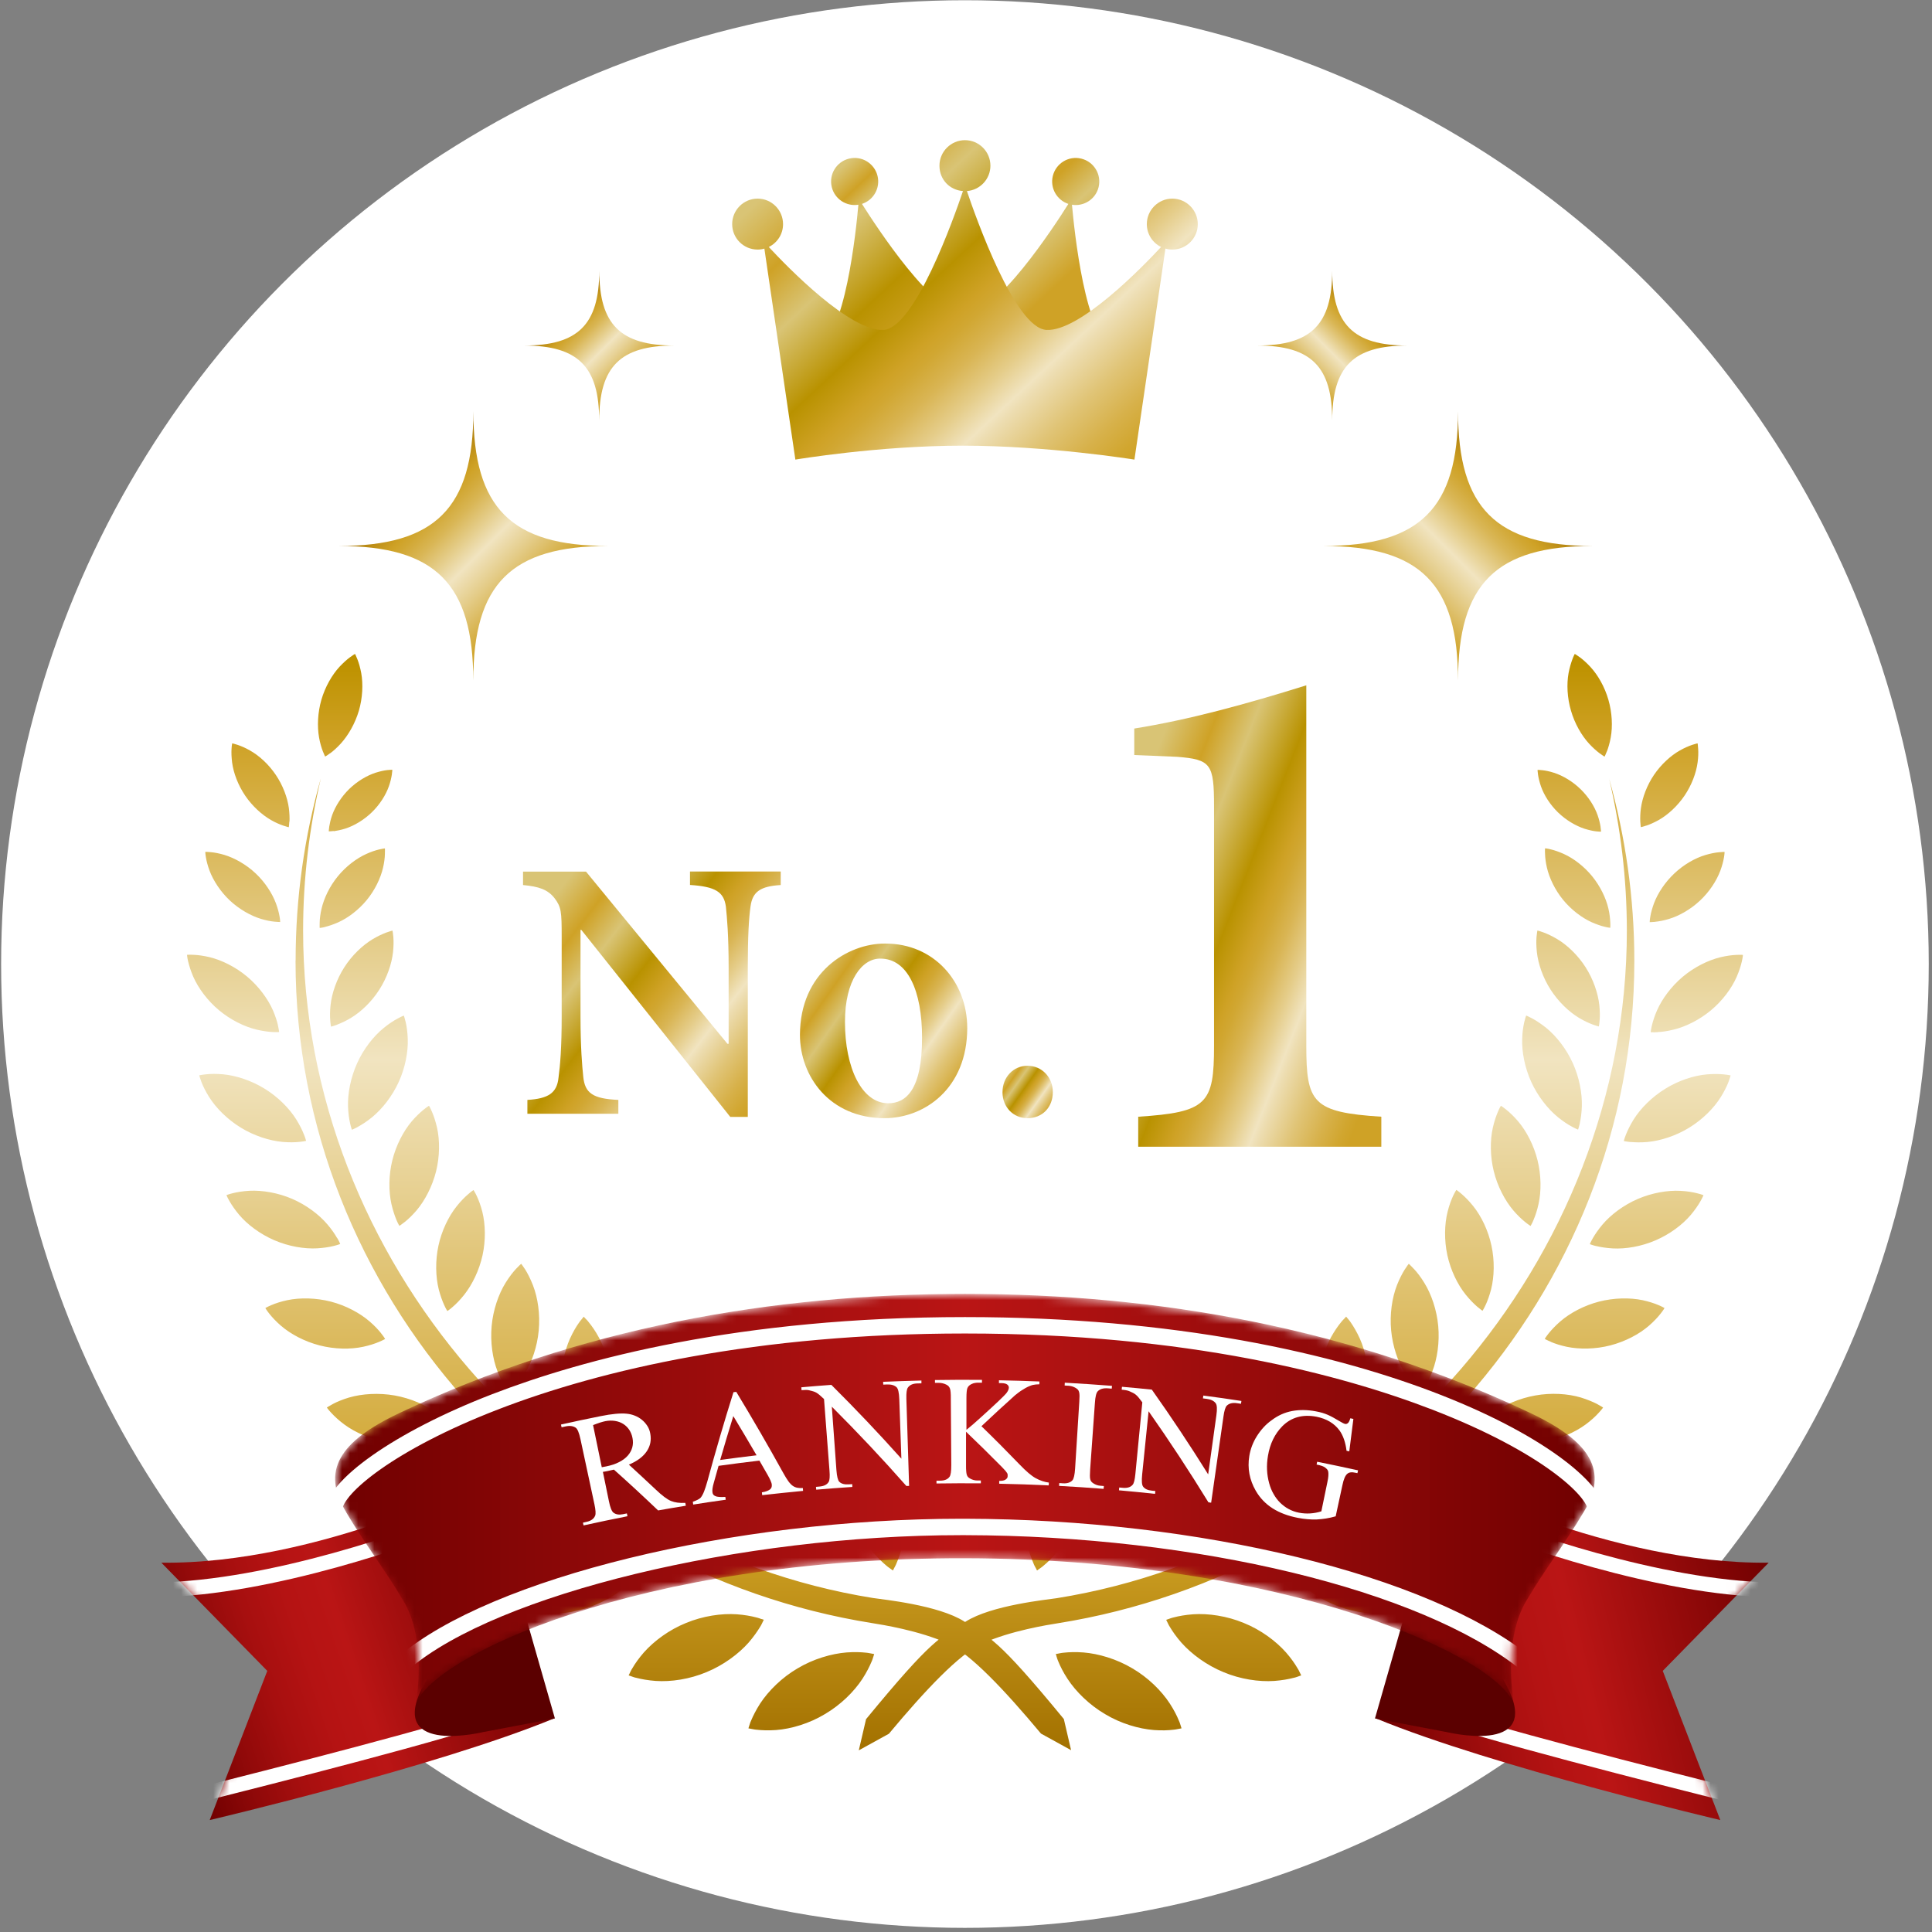 <svg width="240" height="240" viewBox="0 0 240 240" fill="none" xmlns="http://www.w3.org/2000/svg">
<rect x="0" y="0" width="240" height="240" fill="#808080" stroke="none"/>
<circle cx="119.868" cy="119.758" r="119.729" fill="white"/>
<path d="M144.863 201.222C144.863 201.222 144.953 201.192 145.123 201.132C145.283 201.082 145.543 200.972 145.833 200.912C146.433 200.752 147.263 200.602 148.213 200.532C150.103 200.402 152.423 200.742 154.513 201.612C156.623 202.462 158.493 203.852 159.753 205.272C160.383 205.992 160.863 206.682 161.173 207.222C161.343 207.472 161.443 207.732 161.523 207.882C161.603 208.042 161.643 208.122 161.643 208.122C161.643 208.122 161.553 208.152 161.393 208.212C161.233 208.262 160.973 208.382 160.673 208.432C160.073 208.592 159.243 208.742 158.293 208.812C156.403 208.942 154.083 208.602 151.993 207.722C149.893 206.862 148.013 205.472 146.753 204.052C146.123 203.332 145.643 202.642 145.333 202.112C145.163 201.862 145.063 201.602 144.983 201.452C144.903 201.292 144.863 201.212 144.863 201.212V201.222ZM141.793 191.752C141.933 191.652 142.183 191.522 142.413 191.332C142.913 190.962 143.543 190.402 144.183 189.702C145.453 188.302 146.633 186.272 147.253 184.092C147.893 181.922 147.973 179.582 147.633 177.712C147.463 176.782 147.213 175.972 146.993 175.392C146.903 175.102 146.753 174.862 146.693 174.702C146.613 174.542 146.573 174.452 146.573 174.452C146.573 174.452 146.493 174.502 146.343 174.602C146.203 174.702 145.953 174.832 145.723 175.022C145.223 175.392 144.583 175.952 143.943 176.652C142.663 178.052 141.493 180.082 140.883 182.262C140.253 184.442 140.173 186.782 140.513 188.642C140.683 189.572 140.923 190.382 141.153 190.962C141.243 191.242 141.383 191.492 141.453 191.642C141.533 191.802 141.573 191.882 141.573 191.882C141.573 191.882 141.653 191.832 141.803 191.732L141.793 191.752ZM131.233 205.732C131.293 205.892 131.353 206.162 131.483 206.432C131.713 207.002 132.093 207.762 132.613 208.552C133.653 210.142 135.313 211.782 137.273 212.932C139.213 214.102 141.453 214.762 143.353 214.912C144.303 214.982 145.143 214.952 145.763 214.872C146.063 214.852 146.333 214.772 146.503 214.752C146.683 214.712 146.773 214.702 146.773 214.702C146.773 214.702 146.743 214.612 146.693 214.442C146.633 214.282 146.573 214.002 146.443 213.742C146.213 213.162 145.833 212.412 145.313 211.612C144.273 210.022 142.613 208.382 140.653 207.242C138.703 206.082 136.463 205.422 134.573 205.272C133.623 205.202 132.783 205.232 132.163 205.302C131.863 205.322 131.593 205.392 131.423 205.422C131.243 205.452 131.153 205.472 131.153 205.472C131.153 205.472 131.183 205.562 131.243 205.732H131.233ZM129.043 194.932C129.183 194.832 129.423 194.682 129.643 194.482C130.123 194.092 130.733 193.502 131.343 192.772C132.553 191.312 133.643 189.242 134.163 187.032C134.713 184.832 134.683 182.492 134.263 180.642C134.053 179.722 133.773 178.922 133.513 178.352C133.413 178.072 133.253 177.832 133.183 177.682C133.103 177.522 133.053 177.442 133.053 177.442C133.053 177.442 132.973 177.492 132.833 177.602C132.693 177.702 132.453 177.852 132.233 178.052C131.753 178.442 131.143 179.032 130.533 179.762C129.323 181.222 128.233 183.292 127.723 185.502C127.183 187.702 127.213 190.042 127.633 191.892C127.853 192.822 128.123 193.612 128.373 194.182C128.473 194.462 128.623 194.702 128.703 194.852C128.783 195.012 128.823 195.092 128.823 195.092C128.823 195.092 128.903 195.042 129.043 194.932ZM160.043 194.932C160.143 195.062 160.283 195.312 160.493 195.532C160.883 196.012 161.463 196.622 162.193 197.232C163.653 198.442 165.723 199.532 167.933 200.052C170.133 200.602 172.473 200.582 174.323 200.162C175.253 199.952 176.043 199.672 176.613 199.422C176.893 199.312 177.133 199.162 177.283 199.092C177.443 199.012 177.523 198.962 177.523 198.962C177.523 198.962 177.473 198.882 177.363 198.742C177.263 198.602 177.113 198.362 176.913 198.142C176.523 197.662 175.933 197.052 175.213 196.432C173.753 195.222 171.683 194.132 169.473 193.612C167.273 193.072 164.933 193.092 163.083 193.512C162.153 193.722 161.363 194.002 160.793 194.252C160.513 194.352 160.273 194.502 160.123 194.582C159.963 194.662 159.883 194.702 159.883 194.702C159.883 194.702 159.933 194.782 160.043 194.922V194.932ZM153.763 187.442C153.903 187.342 154.143 187.202 154.373 187.002C154.863 186.612 155.473 186.042 156.093 185.322C157.323 183.882 158.443 181.822 158.993 179.622C159.573 177.432 159.573 175.092 159.183 173.232C158.983 172.302 158.713 171.502 158.473 170.932C158.373 170.652 158.223 170.412 158.153 170.252C158.073 170.092 158.033 170.012 158.033 170.012C158.033 170.012 157.953 170.062 157.813 170.162C157.673 170.262 157.423 170.402 157.203 170.602C156.713 170.992 156.093 171.562 155.473 172.282C154.243 173.722 153.123 175.782 152.583 177.982C152.013 180.182 152.013 182.522 152.393 184.372C152.593 185.302 152.863 186.102 153.103 186.672C153.203 186.952 153.353 187.192 153.423 187.352C153.503 187.512 153.543 187.592 153.543 187.592C153.543 187.592 153.623 187.542 153.763 187.442ZM173.593 186.352C173.703 186.472 173.853 186.692 174.053 186.872C174.453 187.292 175.043 187.812 175.763 188.322C177.213 189.342 179.223 190.182 181.313 190.512C183.403 190.842 185.573 190.662 187.263 190.132C188.113 189.862 188.823 189.542 189.343 189.262C189.593 189.142 189.803 188.982 189.943 188.902C190.083 188.812 190.153 188.772 190.153 188.772C190.153 188.772 190.093 188.702 189.993 188.572C189.893 188.452 189.733 188.242 189.533 188.052C189.133 187.632 188.543 187.112 187.823 186.592C186.373 185.562 184.363 184.732 182.273 184.412C180.183 184.092 178.013 184.272 176.323 184.812C175.483 185.082 174.763 185.402 174.253 185.672C174.003 185.792 173.793 185.952 173.653 186.032C173.513 186.122 173.443 186.162 173.443 186.162C173.443 186.162 173.503 186.232 173.603 186.352H173.593ZM166.773 180.292C166.873 180.172 167.073 180.002 167.233 179.772C167.603 179.322 168.053 178.682 168.473 177.902C169.323 176.342 169.913 174.252 169.993 172.132C170.073 170.012 169.643 167.882 168.913 166.262C168.543 165.452 168.143 164.782 167.813 164.302C167.663 164.062 167.483 163.872 167.383 163.752C167.283 163.622 167.223 163.552 167.223 163.552C167.223 163.552 167.163 163.612 167.053 163.742C166.953 163.862 166.753 164.032 166.583 164.262C166.213 164.712 165.763 165.352 165.333 166.132C164.483 167.692 163.893 169.782 163.823 171.902C163.753 174.022 164.183 176.152 164.913 177.762C165.283 178.572 165.673 179.242 166.013 179.722C166.163 179.952 166.343 180.142 166.443 180.272C166.543 180.402 166.603 180.462 166.603 180.462C166.603 180.462 166.663 180.402 166.773 180.282V180.292ZM183.493 177.762C183.623 177.832 183.823 177.982 184.073 178.092C184.563 178.342 185.253 178.632 186.063 178.872C187.683 179.352 189.743 179.482 191.723 179.132C193.703 178.782 195.603 177.962 196.963 176.962C197.643 176.462 198.193 175.952 198.563 175.542C198.943 175.142 199.143 174.852 199.143 174.852C199.143 174.852 198.853 174.652 198.363 174.392C197.873 174.142 197.183 173.852 196.373 173.602C194.753 173.122 192.693 172.992 190.713 173.352C188.733 173.702 186.833 174.532 185.483 175.532C184.803 176.032 184.253 176.542 183.883 176.942C183.693 177.122 183.553 177.332 183.453 177.452C183.353 177.572 183.303 177.642 183.303 177.642C183.303 177.642 183.373 177.682 183.503 177.762H183.493ZM176.623 172.822C176.703 172.692 176.873 172.502 176.993 172.272C177.283 171.802 177.633 171.142 177.933 170.352C178.543 168.782 178.843 166.732 178.663 164.732C178.483 162.732 177.813 160.772 176.923 159.342C176.483 158.622 176.023 158.032 175.643 157.632C175.263 157.222 175.003 156.992 175.003 156.992C175.003 156.992 174.783 157.262 174.483 157.732C174.193 158.202 173.843 158.862 173.533 159.652C172.923 161.222 172.623 163.272 172.813 165.272C173.003 167.272 173.673 169.232 174.553 170.662C174.993 171.382 175.453 171.962 175.823 172.372C175.983 172.572 176.183 172.732 176.293 172.842C176.403 172.952 176.463 173.002 176.463 173.002C176.463 173.002 176.513 172.932 176.603 172.812L176.623 172.822ZM192.673 166.702C193.163 166.912 193.833 167.132 194.623 167.302C196.203 167.632 198.173 167.612 200.033 167.132C201.893 166.652 203.643 165.732 204.853 164.672C205.463 164.142 205.943 163.622 206.273 163.202C206.603 162.792 206.773 162.492 206.773 162.492C206.773 162.492 206.483 162.312 205.993 162.112C205.503 161.902 204.823 161.682 204.043 161.512C202.473 161.182 200.493 161.212 198.633 161.692C196.773 162.172 195.033 163.102 193.813 164.162C193.203 164.692 192.723 165.212 192.393 165.622C192.063 166.032 191.893 166.322 191.893 166.322C191.893 166.322 192.183 166.492 192.673 166.692V166.702ZM184.563 162.082C184.783 161.602 185.033 160.932 185.233 160.152C185.623 158.592 185.683 156.612 185.273 154.732C184.873 152.852 184.013 151.072 183.003 149.822C182.503 149.192 181.993 148.692 181.593 148.342C181.193 147.992 180.913 147.812 180.913 147.812C180.913 147.812 180.723 148.102 180.503 148.572C180.283 149.052 180.023 149.722 179.833 150.502C179.433 152.062 179.393 154.042 179.793 155.912C180.203 157.792 181.063 159.572 182.073 160.822C182.573 161.442 183.083 161.952 183.483 162.302C183.883 162.642 184.163 162.832 184.163 162.832C184.163 162.832 184.353 162.542 184.563 162.072V162.082ZM198.313 154.792C198.823 154.922 199.533 155.032 200.333 155.082C201.943 155.172 203.893 154.842 205.653 154.082C207.423 153.322 209.003 152.142 210.043 150.912C210.563 150.292 210.963 149.702 211.223 149.242C211.483 148.792 211.613 148.472 211.613 148.472C211.613 148.472 211.293 148.342 210.783 148.222C210.273 148.092 209.563 147.972 208.763 147.932C207.153 147.842 205.203 148.182 203.443 148.942C201.683 149.702 200.103 150.892 199.063 152.122C198.543 152.742 198.143 153.332 197.883 153.782C197.623 154.232 197.493 154.552 197.493 154.552C197.493 154.552 197.813 154.682 198.313 154.802V154.792ZM190.513 151.512C190.723 151.022 190.953 150.352 191.123 149.562C191.473 147.992 191.463 146.012 191.003 144.152C190.543 142.282 189.633 140.532 188.593 139.302C188.073 138.692 187.553 138.202 187.143 137.872C186.743 137.542 186.443 137.362 186.443 137.362C186.443 137.362 186.263 137.652 186.063 138.142C185.853 138.632 185.623 139.302 185.443 140.092C185.093 141.662 185.103 143.642 185.563 145.502C186.023 147.372 186.943 149.122 187.983 150.352C188.503 150.962 189.023 151.452 189.433 151.782C189.833 152.112 190.133 152.292 190.133 152.292C190.133 152.292 190.313 152.002 190.513 151.522V151.512ZM202.583 141.862C203.113 141.912 203.833 141.932 204.653 141.862C206.273 141.712 208.183 141.102 209.843 140.082C211.503 139.062 212.913 137.652 213.773 136.262C214.203 135.572 214.523 134.912 214.713 134.422C214.903 133.922 214.983 133.592 214.983 133.592C214.983 133.592 214.653 133.512 214.113 133.462C213.583 133.412 212.853 133.392 212.043 133.462C210.423 133.602 208.513 134.222 206.863 135.252C205.203 136.272 203.793 137.692 202.933 139.072C202.503 139.762 202.193 140.412 201.993 140.912C201.793 141.402 201.713 141.742 201.713 141.742C201.713 141.742 202.053 141.822 202.583 141.872V141.862ZM196.253 139.492C196.373 138.972 196.473 138.252 196.503 137.442C196.553 135.812 196.183 133.842 195.383 132.072C194.583 130.302 193.343 128.722 192.083 127.692C191.443 127.182 190.843 126.792 190.373 126.532C189.903 126.282 189.583 126.152 189.583 126.152C189.583 126.152 189.463 126.472 189.343 126.992C189.223 127.522 189.113 128.232 189.093 129.042C189.033 130.672 189.413 132.632 190.223 134.412C191.033 136.182 192.273 137.752 193.533 138.782C194.163 139.292 194.773 139.692 195.243 139.942C195.703 140.202 196.033 140.322 196.033 140.322C196.033 140.322 196.153 139.992 196.263 139.482L196.253 139.492ZM205.903 128.212C206.413 128.192 207.103 128.102 207.863 127.912C209.383 127.552 211.103 126.702 212.543 125.502C213.973 124.312 215.123 122.762 215.743 121.332C216.053 120.612 216.263 119.952 216.373 119.452C216.493 118.952 216.513 118.622 216.513 118.622C216.513 118.622 216.183 118.592 215.673 118.622C215.163 118.642 214.473 118.732 213.713 118.912C212.193 119.282 210.473 120.132 209.043 121.332C207.613 122.532 206.473 124.082 205.843 125.512C205.523 126.232 205.323 126.892 205.203 127.392C205.083 127.882 205.053 128.222 205.053 128.222C205.053 128.222 205.383 128.252 205.893 128.222L205.903 128.212ZM198.713 126.732C198.753 126.252 198.753 125.592 198.673 124.852C198.513 123.382 197.923 121.652 196.973 120.162C196.023 118.672 194.713 117.412 193.433 116.652C192.793 116.272 192.203 116.002 191.743 115.832C191.293 115.662 190.983 115.592 190.983 115.592C190.983 115.592 190.913 115.902 190.873 116.382C190.833 116.862 190.833 117.522 190.913 118.262C191.073 119.732 191.663 121.452 192.623 122.942C193.583 124.432 194.893 125.692 196.163 126.452C196.803 126.832 197.393 127.102 197.853 127.272C198.303 127.442 198.613 127.512 198.613 127.512C198.613 127.512 198.683 127.202 198.713 126.722V126.732ZM205.643 114.502C206.083 114.462 206.663 114.352 207.303 114.162C208.583 113.782 210.013 112.972 211.173 111.882C212.343 110.792 213.233 109.422 213.703 108.172C213.933 107.542 214.083 106.972 214.153 106.542C214.233 106.112 214.233 105.832 214.233 105.832C214.233 105.832 213.953 105.822 213.513 105.872C213.073 105.912 212.493 106.022 211.853 106.212C210.573 106.592 209.153 107.402 207.993 108.502C206.833 109.592 205.933 110.962 205.463 112.212C205.233 112.842 205.083 113.412 205.013 113.842C204.933 114.272 204.933 114.552 204.933 114.552C204.933 114.552 205.213 114.552 205.643 114.512V114.502ZM200.033 114.552C200.013 114.112 199.953 113.522 199.803 112.872C199.503 111.572 198.793 110.092 197.783 108.852C196.773 107.612 195.463 106.622 194.243 106.072C193.633 105.802 193.073 105.612 192.643 105.512C192.223 105.402 191.933 105.382 191.933 105.382C191.933 105.382 191.903 105.662 191.933 106.102C191.943 106.542 192.013 107.132 192.163 107.782C192.463 109.082 193.173 110.562 194.183 111.792C195.193 113.022 196.503 114.012 197.723 114.562C198.333 114.832 198.893 115.022 199.323 115.122C199.743 115.232 200.033 115.252 200.033 115.252C200.033 115.252 200.063 114.972 200.033 114.542V114.552ZM199.633 93.302C199.793 92.872 199.973 92.282 200.093 91.602C200.343 90.232 200.263 88.532 199.803 86.932C199.343 85.332 198.503 83.852 197.553 82.832C197.083 82.322 196.613 81.912 196.243 81.642C195.883 81.372 195.623 81.232 195.623 81.232C195.623 81.232 195.473 81.492 195.323 81.912C195.163 82.342 194.983 82.932 194.853 83.612C194.603 84.982 194.683 86.692 195.153 88.282C195.613 89.882 196.463 91.362 197.403 92.382C197.873 92.892 198.343 93.302 198.703 93.572C199.063 93.842 199.323 93.992 199.323 93.992C199.323 93.992 199.463 93.732 199.623 93.312L199.633 93.302ZM204.523 102.562C204.933 102.422 205.463 102.192 206.043 101.872C207.193 101.222 208.383 100.132 209.263 98.832C210.143 97.532 210.713 96.012 210.883 94.712C210.973 94.062 210.983 93.472 210.953 93.042C210.933 92.612 210.883 92.342 210.883 92.342C210.883 92.342 210.603 92.392 210.203 92.532C209.793 92.672 209.253 92.902 208.683 93.222C207.533 93.872 206.343 94.962 205.463 96.262C204.583 97.562 204.023 99.082 203.843 100.382C203.753 101.032 203.743 101.622 203.763 102.052C203.783 102.482 203.833 102.752 203.833 102.752C203.833 102.752 204.103 102.702 204.513 102.552L204.523 102.562ZM198.823 102.682C198.763 102.312 198.653 101.812 198.463 101.272C198.083 100.182 197.333 98.992 196.343 98.032C195.363 97.072 194.143 96.352 193.053 96.002C192.503 95.822 192.003 95.722 191.623 95.682C191.253 95.632 191.003 95.642 191.003 95.642C191.003 95.642 191.003 95.882 191.063 96.262C191.123 96.642 191.233 97.132 191.423 97.682C191.803 98.772 192.553 99.962 193.543 100.922C194.533 101.882 195.743 102.592 196.843 102.952C197.393 103.122 197.893 103.232 198.263 103.272C198.633 103.322 198.883 103.312 198.883 103.312C198.883 103.312 198.883 103.072 198.823 102.702V102.682ZM199.893 96.722C201.313 102.792 202.093 109.122 202.093 115.622C202.093 156.662 170.633 192.242 131.273 198.532C130.123 198.712 123.163 199.392 119.943 201.452C116.723 203.512 115.953 203.382 107.583 213.562L106.683 217.432L110.423 215.372C114.933 209.962 119.183 205.452 122.013 204.172C125.533 202.572 130.193 201.842 131.373 201.652C171.193 195.322 203.023 160.882 203.023 119.362C203.023 111.522 201.913 103.932 199.893 96.732V96.722ZM94.613 201.132C94.453 201.082 94.193 200.972 93.903 200.912C93.303 200.752 92.473 200.602 91.523 200.532C89.633 200.402 87.313 200.742 85.223 201.612C83.113 202.462 81.243 203.852 79.983 205.272C79.353 205.992 78.873 206.682 78.563 207.222C78.393 207.472 78.293 207.732 78.213 207.882C78.133 208.042 78.093 208.122 78.093 208.122C78.093 208.122 78.183 208.152 78.353 208.212C78.513 208.262 78.773 208.382 79.073 208.432C79.673 208.592 80.503 208.742 81.453 208.812C83.343 208.942 85.663 208.602 87.753 207.722C89.853 206.862 91.733 205.472 92.993 204.052C93.613 203.332 94.093 202.642 94.413 202.112C94.583 201.862 94.683 201.602 94.763 201.452C94.843 201.292 94.883 201.212 94.883 201.212C94.883 201.212 94.793 201.182 94.623 201.122L94.613 201.132ZM98.283 191.652C98.353 191.492 98.493 191.252 98.583 190.972C98.813 190.392 99.053 189.582 99.223 188.652C99.553 186.782 99.483 184.442 98.843 182.272C98.233 180.082 97.063 178.062 95.783 176.662C95.143 175.962 94.503 175.412 94.003 175.032C93.773 174.842 93.523 174.712 93.383 174.612C93.233 174.522 93.153 174.462 93.153 174.462C93.153 174.462 93.113 174.542 93.033 174.712C92.963 174.872 92.823 175.112 92.733 175.402C92.503 175.982 92.263 176.792 92.093 177.722C91.753 179.592 91.833 181.932 92.473 184.102C93.093 186.292 94.263 188.312 95.533 189.712C96.173 190.412 96.803 190.972 97.303 191.342C97.533 191.532 97.783 191.662 97.923 191.762C98.073 191.862 98.153 191.912 98.153 191.912C98.153 191.912 98.193 191.832 98.273 191.672L98.283 191.652ZM108.323 205.422C108.153 205.402 107.883 205.322 107.583 205.302C106.963 205.232 106.123 205.202 105.173 205.272C103.283 205.422 101.033 206.082 99.093 207.242C97.133 208.382 95.473 210.032 94.433 211.612C93.923 212.412 93.543 213.162 93.303 213.742C93.173 214.012 93.113 214.282 93.053 214.442C93.003 214.612 92.973 214.702 92.973 214.702C92.973 214.702 93.063 214.722 93.243 214.752C93.413 214.772 93.683 214.852 93.983 214.872C94.603 214.942 95.443 214.982 96.393 214.912C98.283 214.772 100.533 214.102 102.473 212.932C104.433 211.782 106.093 210.142 107.133 208.552C107.653 207.752 108.023 207.002 108.263 206.432C108.393 206.162 108.453 205.892 108.513 205.732C108.563 205.562 108.593 205.472 108.593 205.472C108.593 205.472 108.503 205.452 108.323 205.422ZM111.043 194.852C111.113 194.702 111.273 194.462 111.373 194.182C111.623 193.612 111.903 192.812 112.113 191.892C112.533 190.042 112.563 187.702 112.023 185.502C111.513 183.292 110.433 181.222 109.213 179.762C108.603 179.032 107.993 178.452 107.513 178.052C107.293 177.852 107.053 177.712 106.913 177.602C106.763 177.502 106.693 177.442 106.693 177.442C106.693 177.442 106.653 177.522 106.563 177.682C106.493 177.832 106.333 178.072 106.233 178.352C105.983 178.922 105.703 179.722 105.493 180.642C105.073 182.492 105.043 184.832 105.593 187.032C106.113 189.242 107.203 191.312 108.403 192.772C109.013 193.502 109.623 194.082 110.103 194.482C110.323 194.682 110.563 194.822 110.703 194.932C110.843 195.042 110.923 195.092 110.923 195.092C110.923 195.092 110.963 195.012 111.043 194.852ZM79.613 194.582C79.463 194.512 79.223 194.352 78.943 194.252C78.373 194.002 77.583 193.732 76.653 193.512C74.803 193.102 72.463 193.072 70.263 193.612C68.053 194.132 65.983 195.212 64.523 196.432C63.793 197.042 63.213 197.652 62.823 198.142C62.623 198.362 62.483 198.602 62.373 198.742C62.273 198.882 62.213 198.962 62.213 198.962C62.213 198.962 62.293 199.012 62.453 199.092C62.603 199.162 62.843 199.312 63.123 199.422C63.693 199.672 64.493 199.952 65.423 200.162C67.273 200.582 69.613 200.602 71.813 200.052C74.023 199.532 76.093 198.442 77.543 197.232C78.273 196.622 78.853 196.012 79.243 195.532C79.443 195.312 79.593 195.072 79.693 194.932C79.793 194.792 79.853 194.712 79.853 194.712C79.853 194.712 79.773 194.672 79.613 194.592V194.582ZM86.323 187.362C86.393 187.202 86.543 186.972 86.643 186.682C86.883 186.112 87.153 185.302 87.353 184.382C87.743 182.522 87.743 180.182 87.173 177.992C86.633 175.792 85.513 173.732 84.283 172.292C83.663 171.572 83.043 171.002 82.553 170.612C82.333 170.412 82.083 170.272 81.943 170.172C81.793 170.072 81.723 170.022 81.723 170.022C81.723 170.022 81.683 170.102 81.603 170.262C81.533 170.422 81.383 170.662 81.283 170.942C81.043 171.522 80.773 172.312 80.573 173.242C80.183 175.102 80.183 177.442 80.763 179.632C81.313 181.832 82.433 183.892 83.663 185.332C84.283 186.052 84.903 186.622 85.383 187.012C85.603 187.212 85.853 187.352 85.983 187.452C86.133 187.552 86.203 187.602 86.203 187.602C86.203 187.602 86.243 187.522 86.323 187.362ZM66.093 186.022C65.953 185.942 65.743 185.782 65.493 185.662C64.983 185.392 64.263 185.072 63.413 184.802C61.723 184.262 59.553 184.082 57.463 184.402C55.373 184.722 53.353 185.552 51.913 186.582C51.193 187.092 50.603 187.622 50.193 188.042C49.993 188.232 49.843 188.452 49.733 188.562C49.623 188.692 49.573 188.762 49.573 188.762C49.573 188.762 49.643 188.812 49.783 188.892C49.923 188.972 50.133 189.132 50.383 189.252C50.893 189.532 51.613 189.852 52.463 190.122C54.153 190.662 56.323 190.832 58.413 190.502C60.503 190.172 62.513 189.342 63.963 188.312C64.683 187.802 65.273 187.282 65.673 186.862C65.883 186.672 66.033 186.462 66.133 186.342C66.243 186.222 66.293 186.152 66.293 186.152C66.293 186.152 66.223 186.102 66.083 186.022H66.093ZM73.293 180.282C73.383 180.152 73.573 179.962 73.713 179.732C74.043 179.252 74.443 178.582 74.813 177.772C75.543 176.152 75.983 174.022 75.903 171.912C75.833 169.802 75.243 167.702 74.393 166.142C73.973 165.362 73.523 164.722 73.153 164.272C72.993 164.042 72.793 163.872 72.683 163.752C72.573 163.632 72.513 163.562 72.513 163.562C72.513 163.562 72.453 163.632 72.353 163.762C72.263 163.892 72.073 164.082 71.923 164.312C71.583 164.782 71.183 165.462 70.813 166.272C70.083 167.892 69.653 170.022 69.733 172.142C69.813 174.252 70.403 176.352 71.253 177.912C71.673 178.692 72.123 179.332 72.493 179.782C72.653 180.012 72.853 180.182 72.953 180.302C73.063 180.422 73.123 180.482 73.123 180.482C73.123 180.482 73.183 180.412 73.283 180.292L73.293 180.282ZM56.293 177.452C56.193 177.332 56.053 177.132 55.863 176.942C55.493 176.542 54.943 176.032 54.263 175.532C52.903 174.532 51.013 173.702 49.033 173.352C47.053 173.002 44.993 173.132 43.373 173.602C42.563 173.842 41.873 174.132 41.383 174.392C40.893 174.652 40.603 174.852 40.603 174.852C40.603 174.852 40.803 175.142 41.183 175.542C41.563 175.952 42.103 176.462 42.783 176.962C44.143 177.962 46.033 178.792 48.023 179.132C50.003 179.482 52.073 179.342 53.683 178.872C54.493 178.632 55.183 178.342 55.673 178.092C55.913 177.982 56.113 177.832 56.243 177.762C56.383 177.682 56.453 177.642 56.453 177.642C56.453 177.642 56.403 177.582 56.303 177.452H56.293ZM63.433 172.842C63.533 172.732 63.733 172.582 63.903 172.372C64.273 171.962 64.733 171.372 65.183 170.662C66.063 169.232 66.743 167.272 66.923 165.272C67.113 163.272 66.813 161.222 66.203 159.652C65.893 158.862 65.553 158.202 65.263 157.732C64.963 157.262 64.743 156.992 64.743 156.992C64.743 156.992 64.473 157.222 64.093 157.632C63.713 158.042 63.253 158.632 62.813 159.342C61.923 160.772 61.253 162.732 61.073 164.732C60.893 166.732 61.193 168.782 61.803 170.352C62.113 171.132 62.453 171.802 62.743 172.272C62.873 172.502 63.033 172.692 63.113 172.822C63.203 172.952 63.253 173.012 63.253 173.012C63.253 173.012 63.313 172.952 63.423 172.852L63.433 172.842ZM47.343 165.622C47.013 165.212 46.533 164.682 45.923 164.162C44.713 163.112 42.963 162.172 41.103 161.692C39.243 161.212 37.273 161.182 35.693 161.512C34.903 161.682 34.233 161.902 33.743 162.112C33.253 162.312 32.963 162.492 32.963 162.492C32.963 162.492 33.133 162.792 33.463 163.202C33.793 163.622 34.273 164.142 34.883 164.672C36.103 165.732 37.843 166.652 39.703 167.132C41.563 167.612 43.543 167.642 45.113 167.302C45.903 167.132 46.573 166.912 47.063 166.702C47.553 166.502 47.843 166.332 47.843 166.332C47.843 166.332 47.673 166.032 47.343 165.632V165.622ZM56.263 162.322C56.663 161.982 57.163 161.472 57.663 160.842C58.663 159.582 59.533 157.802 59.943 155.932C60.353 154.052 60.303 152.082 59.913 150.522C59.713 149.742 59.463 149.072 59.233 148.592C59.013 148.112 58.823 147.832 58.823 147.832C58.823 147.832 58.533 148.012 58.143 148.362C57.743 148.702 57.233 149.212 56.733 149.842C55.723 151.102 54.863 152.882 54.463 154.752C54.063 156.632 54.113 158.602 54.503 160.172C54.703 160.952 54.953 161.622 55.173 162.102C55.383 162.582 55.573 162.862 55.573 162.862C55.573 162.862 55.863 162.682 56.253 162.332L56.263 162.322ZM41.863 153.772C41.603 153.312 41.203 152.722 40.683 152.112C39.643 150.882 38.063 149.692 36.303 148.932C34.543 148.172 32.593 147.842 30.983 147.922C30.173 147.972 29.473 148.082 28.963 148.212C28.453 148.332 28.133 148.462 28.133 148.462C28.133 148.462 28.253 148.782 28.523 149.232C28.783 149.692 29.183 150.282 29.703 150.902C30.743 152.132 32.323 153.312 34.093 154.072C35.853 154.832 37.803 155.162 39.413 155.072C40.213 155.022 40.923 154.912 41.433 154.782C41.943 154.662 42.263 154.532 42.263 154.532C42.263 154.532 42.143 154.212 41.873 153.762L41.863 153.772ZM50.303 151.782C50.713 151.452 51.233 150.962 51.753 150.352C52.793 149.122 53.703 147.372 54.173 145.502C54.633 143.642 54.643 141.662 54.293 140.092C54.113 139.302 53.883 138.632 53.673 138.142C53.473 137.662 53.293 137.362 53.293 137.362C53.293 137.362 53.003 137.532 52.593 137.872C52.183 138.202 51.663 138.692 51.143 139.302C50.103 140.532 49.193 142.282 48.733 144.152C48.273 146.012 48.273 147.992 48.623 149.562C48.803 150.352 49.033 151.022 49.233 151.512C49.433 151.992 49.613 152.282 49.613 152.282C49.613 152.282 49.903 152.102 50.313 151.772L50.303 151.782ZM37.743 140.902C37.553 140.402 37.233 139.752 36.803 139.062C35.943 137.682 34.533 136.262 32.873 135.242C31.223 134.222 29.313 133.602 27.693 133.452C26.883 133.382 26.153 133.392 25.623 133.452C25.093 133.502 24.753 133.582 24.753 133.582C24.753 133.582 24.833 133.912 25.023 134.412C25.213 134.912 25.533 135.562 25.963 136.252C26.823 137.632 28.243 139.052 29.903 140.072C31.563 141.092 33.463 141.702 35.093 141.852C35.903 141.922 36.623 141.912 37.163 141.852C37.693 141.802 38.023 141.722 38.023 141.722C38.023 141.722 37.943 141.382 37.743 140.892V140.902ZM44.503 139.952C44.973 139.702 45.583 139.302 46.213 138.792C47.473 137.762 48.713 136.192 49.523 134.422C50.333 132.652 50.713 130.682 50.653 129.052C50.623 128.232 50.523 127.522 50.403 127.002C50.283 126.482 50.163 126.162 50.163 126.162C50.163 126.162 49.843 126.282 49.373 126.542C48.903 126.792 48.293 127.182 47.663 127.702C46.393 128.732 45.163 130.302 44.363 132.082C43.563 133.852 43.183 135.822 43.233 137.452C43.263 138.262 43.363 138.982 43.483 139.502C43.593 140.022 43.713 140.342 43.713 140.342C43.713 140.342 44.033 140.222 44.503 139.962V139.952ZM34.533 127.382C34.423 126.882 34.213 126.222 33.903 125.502C33.273 124.072 32.133 122.522 30.703 121.322C29.273 120.122 27.553 119.272 26.033 118.902C25.273 118.722 24.583 118.632 24.073 118.612C23.563 118.582 23.233 118.612 23.233 118.612C23.233 118.612 23.253 118.942 23.373 119.442C23.493 119.942 23.693 120.602 24.003 121.322C24.633 122.752 25.773 124.302 27.203 125.492C28.633 126.692 30.363 127.542 31.873 127.902C32.633 128.082 33.323 128.172 33.833 128.202C34.343 128.232 34.673 128.202 34.673 128.202C34.673 128.202 34.643 127.872 34.523 127.372L34.533 127.382ZM41.883 127.282C42.343 127.112 42.933 126.842 43.573 126.462C44.843 125.702 46.163 124.442 47.113 122.952C48.073 121.462 48.663 119.742 48.823 118.272C48.903 117.532 48.903 116.882 48.863 116.392C48.823 115.912 48.753 115.602 48.753 115.602C48.753 115.602 48.443 115.672 47.993 115.842C47.533 116.012 46.943 116.282 46.303 116.662C45.033 117.422 43.713 118.682 42.763 120.172C41.813 121.662 41.223 123.382 41.063 124.862C40.983 125.602 40.983 126.252 41.023 126.742C41.053 127.222 41.123 127.532 41.123 127.532C41.123 127.532 41.433 127.462 41.883 127.292V127.282ZM34.723 113.832C34.653 113.402 34.503 112.822 34.273 112.202C33.803 110.952 32.913 109.582 31.753 108.492C30.593 107.402 29.163 106.592 27.883 106.202C27.243 106.012 26.653 105.902 26.223 105.862C25.793 105.812 25.503 105.822 25.503 105.822C25.503 105.822 25.503 106.102 25.583 106.532C25.653 106.962 25.803 107.542 26.033 108.162C26.503 109.412 27.403 110.782 28.563 111.872C29.733 112.962 31.153 113.762 32.433 114.152C33.073 114.342 33.653 114.452 34.093 114.492C34.523 114.542 34.803 114.532 34.803 114.532C34.803 114.532 34.803 114.252 34.723 113.822V113.832ZM40.423 115.132C40.843 115.032 41.413 114.842 42.023 114.572C43.243 114.022 44.553 113.032 45.563 111.802C46.573 110.572 47.283 109.092 47.583 107.792C47.733 107.142 47.803 106.552 47.813 106.112C47.833 105.682 47.813 105.392 47.813 105.392C47.813 105.392 47.523 105.422 47.103 105.522C46.673 105.622 46.113 105.802 45.503 106.082C44.283 106.632 42.973 107.622 41.963 108.862C40.953 110.092 40.243 111.582 39.943 112.882C39.793 113.532 39.723 114.122 39.713 114.562C39.693 115.002 39.713 115.272 39.713 115.272C39.713 115.272 39.993 115.252 40.423 115.142V115.132ZM41.023 93.572C41.393 93.302 41.853 92.892 42.323 92.382C43.263 91.352 44.113 89.872 44.583 88.282C45.043 86.692 45.123 84.982 44.873 83.612C44.743 82.922 44.573 82.332 44.403 81.912C44.243 81.492 44.103 81.232 44.103 81.232C44.103 81.232 43.843 81.372 43.483 81.642C43.113 81.912 42.653 82.322 42.173 82.832C41.233 83.852 40.383 85.342 39.923 86.932C39.463 88.532 39.393 90.232 39.633 91.602C39.753 92.292 39.933 92.882 40.093 93.302C40.253 93.722 40.393 93.982 40.393 93.982C40.393 93.982 40.653 93.842 41.013 93.562L41.023 93.572ZM35.963 102.052C35.983 101.622 35.963 101.042 35.883 100.382C35.703 99.072 35.143 97.562 34.263 96.262C33.383 94.952 32.193 93.862 31.043 93.222C30.473 92.892 29.933 92.672 29.523 92.532C29.123 92.392 28.843 92.342 28.843 92.342C28.843 92.342 28.783 92.612 28.763 93.042C28.733 93.472 28.753 94.052 28.833 94.712C29.003 96.022 29.573 97.532 30.453 98.832C31.333 100.132 32.533 101.222 33.673 101.872C34.243 102.202 34.783 102.422 35.193 102.562C35.603 102.702 35.873 102.762 35.873 102.762C35.873 102.762 35.923 102.492 35.943 102.062L35.963 102.052ZM41.473 103.252C41.843 103.202 42.343 103.102 42.893 102.932C43.993 102.582 45.203 101.862 46.193 100.902C47.183 99.942 47.933 98.752 48.313 97.662C48.503 97.122 48.613 96.622 48.673 96.242C48.733 95.872 48.733 95.622 48.733 95.622C48.733 95.622 48.483 95.622 48.113 95.662C47.733 95.702 47.233 95.812 46.683 95.982C45.583 96.332 44.373 97.052 43.383 98.012C42.403 98.972 41.653 100.162 41.263 101.252C41.073 101.792 40.963 102.292 40.903 102.662C40.843 103.032 40.843 103.272 40.843 103.272C40.843 103.272 41.083 103.272 41.453 103.232L41.473 103.252ZM36.713 119.342C36.713 160.862 68.543 195.292 108.363 201.632C109.543 201.822 114.203 202.552 117.723 204.152C120.553 205.442 124.803 209.952 129.313 215.352L133.053 217.412L132.153 213.542C123.783 203.362 123.013 203.502 119.793 201.432C116.573 199.372 109.613 198.692 108.463 198.512C69.113 192.222 37.653 156.642 37.653 115.602C37.653 109.092 38.433 102.772 39.853 96.702C37.823 103.902 36.723 111.482 36.723 119.332L36.713 119.342Z" fill="url(#paint0_linear_298_733)"/>
<path d="M107.073 25.333C108.513 24.863 109.373 23.363 109.013 21.863C108.633 20.293 107.053 19.323 105.483 19.703C103.913 20.083 102.943 21.663 103.323 23.233C103.683 24.733 105.143 25.673 106.633 25.433C106.343 28.683 104.963 42.043 101.513 43.083L119.693 38.683C116.143 39.333 108.813 28.083 107.073 25.323V25.333Z" fill="url(#paint1_linear_298_733)"/>
<path d="M132.724 25.333C131.284 24.863 130.424 23.363 130.784 21.863C131.164 20.293 132.744 19.323 134.314 19.703C135.884 20.083 136.854 21.663 136.474 23.233C136.114 24.733 134.654 25.673 133.164 25.433C133.454 28.683 134.834 42.043 138.284 43.083L120.104 38.683C123.654 39.333 130.984 28.083 132.724 25.323V25.333Z" fill="url(#paint2_linear_298_733)"/>
<path d="M144.783 30.883C145.053 30.963 145.333 31.003 145.633 31.003C147.383 31.003 148.793 29.583 148.793 27.843C148.793 26.103 147.373 24.673 145.633 24.673C143.893 24.673 142.463 26.093 142.463 27.843C142.463 29.093 143.183 30.163 144.233 30.683C141.873 33.223 134.103 41.213 129.983 40.983C126.093 40.773 121.243 27.083 120.113 23.733C121.743 23.613 123.033 22.243 123.033 20.583C123.033 18.833 121.613 17.413 119.873 17.413C118.133 17.413 116.703 18.833 116.703 20.583C116.703 22.333 117.993 23.613 119.623 23.733C118.493 27.083 113.643 40.763 109.753 40.983C105.633 41.213 97.863 33.223 95.503 30.683C96.553 30.163 97.273 29.093 97.273 27.843C97.273 26.093 95.853 24.673 94.113 24.673C92.373 24.673 90.953 26.093 90.953 27.843C90.953 29.593 92.373 31.003 94.113 31.003C94.403 31.003 94.693 30.963 94.953 30.883L98.803 57.093C98.803 57.093 109.033 55.363 119.613 55.363C130.193 55.363 140.923 57.093 140.923 57.093L144.773 30.883H144.783Z" fill="url(#paint3_linear_298_733)"/>
<path d="M58.793 84.543C58.793 72.532 54.073 67.823 42.073 67.823C54.083 67.823 58.803 63.102 58.803 51.102C58.803 63.112 63.523 67.823 75.523 67.823C63.513 67.823 58.793 72.543 58.793 84.543Z" fill="url(#paint4_linear_298_733)"/>
<path d="M74.433 52.243C74.433 45.553 71.803 42.933 65.123 42.923C71.813 42.923 74.443 40.293 74.443 33.613C74.443 40.303 77.073 42.923 83.753 42.923C77.063 42.923 74.433 45.553 74.433 52.243Z" fill="url(#paint5_linear_298_733)"/>
<path d="M181.123 84.543C181.123 72.532 185.843 67.823 197.843 67.823C185.833 67.823 181.123 63.102 181.123 51.102C181.123 63.112 176.403 67.823 164.403 67.823C176.413 67.823 181.123 72.543 181.123 84.543Z" fill="url(#paint6_linear_298_733)"/>
<path d="M165.494 52.243C165.494 45.553 168.124 42.933 174.814 42.923C168.124 42.923 165.494 40.293 165.494 33.613C165.494 40.303 162.864 42.923 156.184 42.923C162.874 42.923 165.494 45.553 165.494 52.243Z" fill="url(#paint7_linear_298_733)"/>
<path d="M96.984 109.943C94.484 110.093 93.484 110.753 93.234 112.593C93.034 114.013 92.894 116.173 92.894 120.243V138.743H90.714L72.214 115.513H72.114V126.243C72.114 130.163 72.314 132.373 72.454 133.743C72.654 135.803 73.654 136.493 76.814 136.633V138.353H65.514V136.633C68.084 136.483 69.194 135.803 69.384 133.843C69.584 132.373 69.774 130.163 69.774 126.243V116.363C69.774 113.253 69.724 112.683 68.894 111.583C68.034 110.483 66.934 110.133 64.974 109.943V108.273H72.794L90.364 129.663H90.514V120.233C90.514 116.163 90.314 114.013 90.174 112.633C89.924 110.793 88.874 110.133 85.714 109.933V108.263H96.984V109.933V109.943Z" fill="url(#paint8_linear_298_733)"/>
<path d="M109.983 117.212C116.033 117.212 120.153 121.962 120.153 127.702C120.153 135.222 114.833 138.902 109.883 138.902C103.043 138.902 99.373 133.682 99.373 128.562C99.373 120.822 105.253 117.212 109.933 117.212H109.983ZM109.323 119.082C107.113 119.082 104.963 121.732 104.963 126.952C104.963 132.682 107.073 137.052 110.333 137.052C112.543 137.052 114.543 135.382 114.543 128.912C114.543 123.032 112.733 119.082 109.373 119.082H109.323Z" fill="url(#paint9_linear_298_733)"/>
<path d="M127.623 138.903C125.883 138.903 124.533 137.533 124.533 135.673C124.533 133.813 125.883 132.393 127.643 132.393C129.403 132.393 130.783 133.793 130.783 135.673C130.783 137.553 129.483 138.903 127.643 138.903H127.623Z" fill="url(#paint10_linear_298_733)"/>
<path d="M141.393 142.453V138.723C149.993 138.173 150.813 137.083 150.813 129.903V100.153C150.813 94.893 150.433 94.343 146.213 94.013L140.903 93.793V90.503C147.753 89.403 154.713 87.493 162.273 85.133V129.903C162.273 136.973 163.043 138.173 171.593 138.723V142.453H141.403H141.393Z" fill="url(#paint11_linear_298_733)"/>
<path d="M60.483 183.683C60.483 183.683 39.643 194.353 20.043 194.123L33.203 207.563L26.053 226.093C26.053 226.093 54.263 219.473 68.793 213.483L60.493 183.683H60.483Z" fill="url(#paint12_linear_298_733)"/>
<mask id="mask0_298_733" style="mask-type:luminance" maskUnits="userSpaceOnUse" x="20" y="183" width="49" height="44">
<path d="M60.483 183.683C60.483 183.683 39.643 194.353 20.043 194.123L33.203 207.563L26.053 226.093C26.053 226.093 54.263 219.473 68.793 213.483L60.493 183.683H60.483Z" fill="white"/>
</mask>
<g mask="url(#mask0_298_733)">
<path d="M17.703 225.703L17.243 223.923C18.603 223.573 20.553 223.083 22.873 222.493C34.173 219.633 55.213 214.323 62.533 211.663L63.163 213.383C55.753 216.073 34.663 221.403 23.323 224.263C21.003 224.853 19.063 225.343 17.703 225.693V225.703Z" fill="white"/>
<path d="M19.623 198.413L19.593 196.573C33.473 196.363 51.253 190.063 56.923 187.653L57.643 189.343C51.873 191.793 33.793 198.193 19.623 198.413Z" fill="white"/>
</g>
<path d="M60.203 215.123C60.203 215.123 48.303 218.123 52.373 209.803C56.523 201.323 65.334 200.903 65.334 200.903L68.933 213.473L60.203 215.133V215.123Z" fill="#5B0000"/>
<path d="M179.263 183.683C179.263 183.683 200.103 194.353 219.713 194.123L206.553 207.563L213.703 226.093C213.703 226.093 185.493 219.473 170.963 213.483L179.263 183.683Z" fill="url(#paint13_linear_298_733)"/>
<mask id="mask1_298_733" style="mask-type:luminance" maskUnits="userSpaceOnUse" x="170" y="183" width="50" height="44">
<path d="M179.263 183.683C179.263 183.683 200.103 194.353 219.713 194.123L206.553 207.563L213.703 226.093C213.703 226.093 185.493 219.473 170.963 213.483L179.263 183.683Z" fill="white"/>
</mask>
<g mask="url(#mask1_298_733)">
<path d="M222.043 225.703C220.683 225.353 218.753 224.863 216.433 224.283C205.093 221.423 183.993 216.083 176.583 213.403L177.213 211.683C184.543 214.343 205.583 219.653 216.893 222.513C219.213 223.103 221.153 223.593 222.513 223.943L222.053 225.723L222.043 225.703Z" fill="white"/>
<path d="M220.113 198.413C205.943 198.193 187.863 191.793 182.093 189.343L182.813 187.653C188.493 190.063 206.273 196.363 220.153 196.573L220.123 198.413H220.113Z" fill="white"/>
</g>
<path d="M179.533 215.123C179.533 215.123 191.433 218.123 187.363 209.803C183.213 201.323 174.403 200.903 174.403 200.903L170.803 213.473L179.533 215.133V215.123Z" fill="#5B0000"/>
<mask id="mask2_298_733" style="mask-type:luminance" maskUnits="userSpaceOnUse" x="41" y="160" width="158" height="52">
<path d="M43.004 187.842C39.864 182.742 42.123 179.082 49.574 175.552C71.803 164.992 95.834 160.732 119.864 160.732C143.894 160.732 167.934 164.992 190.154 175.552C197.604 179.082 199.863 182.752 196.723 187.842C194.363 191.822 192.014 194.792 189.654 198.782C186.514 203.902 188.104 211.872 188.104 211.872C186.514 205.932 159.954 193.662 119.864 193.572C79.224 193.482 53.214 205.942 51.614 211.872C51.614 211.872 53.203 203.892 50.063 198.782C47.703 194.802 45.353 191.832 42.993 187.842H43.004Z" fill="white"/>
</mask>
<g mask="url(#mask2_298_733)">
<path d="M43.004 187.842C39.864 182.742 42.123 179.082 49.574 175.552C71.803 164.992 95.834 160.732 119.864 160.732C143.894 160.732 167.934 164.992 190.154 175.552C197.604 179.082 199.863 182.752 196.723 187.842C194.363 191.822 192.014 194.792 189.654 198.782C186.514 203.902 188.104 211.872 188.104 211.872C186.514 205.932 159.954 193.662 119.864 193.572C79.224 193.482 53.214 205.942 51.614 211.872C51.614 211.872 53.203 203.892 50.063 198.782C47.703 194.802 45.353 191.832 42.993 187.842H43.004Z" fill="url(#paint14_linear_298_733)"/>
<path d="M199.303 187.712H197.263C197.263 185.922 191.583 180.382 177.903 175.102C166.733 170.792 147.593 165.652 119.873 165.652C68.273 165.652 42.483 183.502 42.483 187.712H40.443C40.443 183.922 49.133 177.822 61.113 173.202C72.443 168.822 91.843 163.612 119.873 163.612C171.993 163.612 199.303 181.522 199.303 187.712Z" fill="white"/>
<path d="M188.863 207.373C176.403 197.463 148.673 190.763 119.873 190.703H119.423C91.953 190.703 61.833 197.993 50.863 207.303L49.543 205.753C61.023 196.013 91.073 188.663 119.423 188.663H119.873C149.093 188.733 177.333 195.613 190.133 205.783L188.863 207.383V207.373Z" fill="white"/>
</g>
<path d="M85.164 187.052C84.024 187.232 82.884 187.432 81.754 187.632C79.964 185.922 78.134 184.232 76.264 182.562C76.094 182.602 75.954 182.632 75.814 182.662C75.684 182.692 75.564 182.712 75.464 182.742C75.384 182.762 75.294 182.782 75.194 182.792C75.094 182.812 74.994 182.822 74.894 182.842C75.144 184.062 75.394 185.282 75.644 186.492C75.804 187.282 75.994 187.752 76.214 187.912C76.504 188.132 76.894 188.202 77.374 188.102C77.544 188.072 77.704 188.032 77.874 188.002C77.894 188.122 77.924 188.232 77.944 188.352C76.124 188.712 74.304 189.092 72.494 189.492C72.464 189.372 72.444 189.262 72.414 189.152C72.574 189.112 72.734 189.082 72.894 189.042C73.424 188.922 73.774 188.672 73.934 188.272C74.024 188.052 73.994 187.582 73.844 186.872C73.264 184.172 72.684 181.472 72.104 178.762C71.934 177.972 71.734 177.502 71.514 177.352C71.194 177.142 70.784 177.082 70.274 177.192C70.104 177.232 69.934 177.262 69.764 177.302C69.734 177.182 69.714 177.072 69.684 176.962C71.314 176.592 72.954 176.252 74.594 175.922C76.014 175.632 77.084 175.542 77.814 175.612C78.174 175.642 78.514 175.722 78.844 175.852C79.174 175.982 79.474 176.152 79.734 176.372C80.004 176.582 80.224 176.842 80.414 177.132C80.604 177.422 80.724 177.752 80.784 178.112C80.854 178.502 80.854 178.882 80.784 179.242C80.714 179.602 80.564 179.952 80.344 180.282C80.124 180.612 79.834 180.912 79.464 181.192C79.094 181.472 78.644 181.722 78.124 181.942C79.254 182.972 80.374 184.022 81.484 185.062C82.254 185.792 82.864 186.252 83.344 186.452C83.834 186.652 84.424 186.732 85.134 186.692C85.154 186.812 85.174 186.922 85.194 187.042L85.164 187.052ZM74.764 182.262C74.884 182.242 74.994 182.212 75.084 182.202C75.174 182.182 75.244 182.172 75.304 182.162C75.934 182.032 76.464 181.862 76.914 181.622C77.364 181.392 77.724 181.122 77.994 180.812C78.264 180.502 78.444 180.162 78.544 179.802C78.644 179.432 78.654 179.052 78.574 178.652C78.504 178.262 78.364 177.922 78.164 177.612C77.964 177.312 77.714 177.072 77.414 176.882C77.114 176.692 76.774 176.572 76.394 176.512C76.014 176.452 75.614 176.462 75.194 176.542C75.004 176.582 74.784 176.642 74.524 176.722C74.274 176.802 73.984 176.912 73.674 177.032C74.034 178.772 74.394 180.512 74.754 182.262H74.764Z" fill="white"/>
<path d="M94.334 181.443C92.644 181.643 90.954 181.853 89.263 182.093C89.064 182.803 88.864 183.513 88.663 184.223C88.513 184.743 88.463 185.123 88.504 185.373C88.513 185.473 88.543 185.563 88.594 185.643C88.644 185.723 88.724 185.793 88.844 185.843C88.963 185.903 89.124 185.943 89.323 185.953C89.523 185.973 89.784 185.973 90.103 185.953C90.124 186.073 90.133 186.183 90.153 186.303C88.803 186.493 87.463 186.683 86.114 186.903C86.094 186.783 86.073 186.673 86.064 186.553C86.584 186.373 86.903 186.203 87.053 186.033C87.194 185.853 87.334 185.603 87.463 185.273C87.594 184.943 87.724 184.533 87.864 184.043C88.874 180.333 89.954 176.633 91.114 172.943C91.234 172.933 91.344 172.913 91.463 172.903C93.484 176.233 95.433 179.603 97.303 182.983C97.534 183.403 97.743 183.743 97.924 183.993C98.103 184.243 98.284 184.433 98.463 184.563C98.644 184.693 98.834 184.773 99.034 184.813C99.234 184.853 99.463 184.863 99.734 184.853C99.743 184.973 99.754 185.083 99.763 185.203C98.073 185.363 96.374 185.543 94.683 185.733C94.674 185.613 94.653 185.503 94.644 185.383C94.894 185.343 95.103 185.293 95.273 185.223C95.444 185.163 95.564 185.083 95.663 185.013C95.754 184.933 95.814 184.843 95.844 184.753C95.874 184.663 95.883 184.563 95.874 184.453C95.874 184.313 95.814 184.143 95.724 183.933C95.633 183.723 95.504 183.473 95.344 183.193C95.013 182.613 94.683 182.033 94.344 181.453L94.334 181.443ZM93.984 180.783C93.034 179.153 92.073 177.533 91.094 175.913C90.534 177.723 89.984 179.543 89.463 181.363C90.963 181.153 92.474 180.963 93.984 180.783Z" fill="white"/>
<path d="M99.563 172.333C100.793 172.223 102.033 172.123 103.273 172.033C106.293 175.033 109.193 178.093 111.973 181.203C111.883 178.743 111.793 176.273 111.713 173.803C111.683 173.013 111.573 172.523 111.383 172.333C111.113 172.083 110.723 171.963 110.193 171.983C110.033 171.983 109.873 171.993 109.723 172.003C109.723 171.883 109.713 171.773 109.703 171.653C111.293 171.583 112.883 171.533 114.463 171.493C114.463 171.613 114.463 171.723 114.463 171.843C114.303 171.843 114.143 171.843 113.983 171.853C113.403 171.863 113.003 172.043 112.773 172.383C112.633 172.583 112.573 173.043 112.593 173.773C112.703 177.373 112.823 180.983 112.933 184.583C112.823 184.583 112.703 184.583 112.593 184.593C109.643 181.243 106.553 177.963 103.333 174.743C103.523 177.373 103.713 179.993 103.903 182.623C103.963 183.413 104.083 183.893 104.263 184.073C104.513 184.323 104.903 184.423 105.403 184.393C105.553 184.393 105.703 184.373 105.863 184.363C105.863 184.483 105.883 184.593 105.883 184.713C104.383 184.813 102.893 184.923 101.393 185.053C101.383 184.933 101.373 184.823 101.363 184.703C101.513 184.693 101.663 184.673 101.813 184.663C102.363 184.613 102.743 184.423 102.943 184.083C103.063 183.873 103.103 183.413 103.043 182.693C102.813 179.723 102.583 176.763 102.363 173.793C102.143 173.593 101.963 173.423 101.823 173.303C101.683 173.183 101.543 173.083 101.413 173.003C101.283 172.933 101.153 172.873 101.003 172.833C100.863 172.793 100.683 172.743 100.463 172.693C100.263 172.653 99.963 172.653 99.573 172.693C99.563 172.573 99.553 172.463 99.543 172.343L99.563 172.333Z" fill="white"/>
<path d="M121.914 177.163C123.544 178.743 125.134 180.343 126.694 181.963C127.464 182.763 128.114 183.323 128.654 183.623C129.204 183.923 129.754 184.103 130.294 184.173C130.294 184.293 130.284 184.403 130.274 184.523C128.224 184.423 126.174 184.353 124.124 184.313C124.124 184.193 124.124 184.083 124.124 183.963C124.494 183.963 124.764 183.913 124.924 183.793C125.094 183.673 125.174 183.543 125.174 183.383C125.174 183.303 125.174 183.243 125.174 183.183C125.174 183.123 125.144 183.063 125.104 182.983C125.064 182.913 124.994 182.823 124.904 182.713C124.814 182.603 124.684 182.463 124.504 182.283C123.034 180.793 121.534 179.313 120.004 177.853C120.004 179.233 120.004 180.613 120.004 181.993C120.004 182.293 120.004 182.543 120.024 182.733C120.034 182.923 120.064 183.073 120.094 183.193C120.134 183.313 120.184 183.413 120.254 183.483C120.324 183.553 120.414 183.623 120.534 183.683C120.804 183.833 121.094 183.913 121.404 183.913C121.554 183.913 121.694 183.913 121.844 183.913C121.844 184.033 121.844 184.143 121.844 184.263C120.004 184.243 118.174 184.263 116.334 184.283C116.334 184.163 116.334 184.053 116.334 183.933C116.484 183.933 116.644 183.933 116.794 183.933C117.334 183.933 117.724 183.773 117.954 183.453C118.104 183.253 118.174 182.773 118.174 181.993C118.154 179.233 118.134 176.463 118.114 173.703C118.114 173.413 118.114 173.173 118.094 172.983C118.084 172.793 118.054 172.633 118.014 172.513C117.974 172.393 117.914 172.293 117.844 172.213C117.774 172.133 117.674 172.063 117.554 172.003C117.254 171.853 116.944 171.783 116.624 171.783C116.464 171.783 116.304 171.783 116.144 171.783C116.144 171.663 116.144 171.553 116.144 171.433C118.094 171.403 120.034 171.393 121.984 171.413C121.984 171.533 121.984 171.643 121.984 171.763C121.834 171.763 121.674 171.763 121.524 171.763C121.394 171.763 121.264 171.763 121.124 171.793C120.984 171.813 120.854 171.853 120.734 171.913C120.614 171.963 120.494 172.033 120.394 172.123C120.294 172.213 120.224 172.313 120.174 172.433C120.094 172.633 120.054 173.053 120.054 173.683C120.054 174.993 120.054 176.303 120.054 177.613C120.314 177.413 120.604 177.163 120.934 176.883C121.264 176.593 121.604 176.293 121.954 175.973C122.304 175.653 122.654 175.343 122.994 175.023C123.344 174.703 123.654 174.413 123.944 174.143C124.224 173.873 124.464 173.643 124.664 173.443C124.854 173.243 124.984 173.113 125.034 173.043C125.224 172.793 125.314 172.573 125.324 172.383C125.324 172.243 125.264 172.103 125.124 171.993C124.984 171.883 124.754 171.823 124.404 171.813C124.304 171.813 124.194 171.813 124.094 171.813C124.094 171.693 124.094 171.583 124.094 171.463C125.774 171.493 127.444 171.543 129.124 171.613C129.124 171.733 129.124 171.843 129.114 171.963C128.814 171.963 128.544 171.993 128.304 172.043C128.184 172.073 128.044 172.123 127.894 172.183C127.744 172.243 127.574 172.323 127.394 172.423C127.214 172.523 127.014 172.653 126.794 172.793C126.574 172.943 126.344 173.123 126.084 173.333C124.684 174.593 123.294 175.863 121.944 177.143L121.914 177.163Z" fill="white"/>
<path d="M137.123 184.603C137.123 184.723 137.103 184.833 137.093 184.953C135.253 184.803 133.403 184.683 131.563 184.583C131.563 184.463 131.573 184.353 131.583 184.233C131.733 184.233 131.893 184.253 132.043 184.263C132.583 184.293 132.983 184.163 133.233 183.873C133.393 183.683 133.503 183.203 133.553 182.433C133.723 179.673 133.903 176.913 134.073 174.153C134.093 173.853 134.103 173.603 134.103 173.413C134.103 173.223 134.083 173.063 134.053 172.943C134.023 172.823 133.973 172.713 133.913 172.643C133.843 172.573 133.753 172.493 133.643 172.423C133.353 172.253 133.053 172.163 132.733 172.143C132.573 172.143 132.413 172.123 132.253 172.113C132.253 171.993 132.263 171.883 132.273 171.763C134.223 171.873 136.183 172.003 138.133 172.153C138.133 172.273 138.113 172.383 138.103 172.503C137.943 172.493 137.773 172.473 137.613 172.463C137.053 172.423 136.633 172.543 136.363 172.833C136.183 173.013 136.063 173.493 136.013 174.273C135.813 177.033 135.623 179.783 135.423 182.543C135.403 182.843 135.393 183.093 135.393 183.283C135.393 183.473 135.403 183.633 135.433 183.753C135.463 183.873 135.503 183.973 135.573 184.053C135.633 184.133 135.723 184.203 135.833 184.273C136.093 184.443 136.383 184.543 136.683 184.563C136.843 184.573 136.993 184.593 137.153 184.603H137.123Z" fill="white"/>
<path d="M139.383 172.272C140.623 172.382 141.853 172.492 143.083 172.622C145.543 176.092 147.873 179.612 150.083 183.152C150.423 180.712 150.763 178.262 151.103 175.822C151.213 175.042 151.183 174.542 151.023 174.322C150.803 174.022 150.433 173.842 149.903 173.772C149.743 173.752 149.593 173.732 149.433 173.712C149.453 173.592 149.463 173.482 149.483 173.362C151.063 173.562 152.643 173.792 154.213 174.032C154.193 174.152 154.173 174.262 154.163 174.382C154.003 174.362 153.843 174.332 153.683 174.312C153.113 174.222 152.683 174.332 152.393 174.622C152.223 174.792 152.083 175.242 151.983 175.962C151.473 179.532 150.963 183.102 150.453 186.672C150.343 186.652 150.223 186.642 150.113 186.622C147.773 182.812 145.303 179.042 142.683 175.312C142.413 177.932 142.153 180.552 141.883 183.172C141.803 183.962 141.843 184.452 141.993 184.662C142.203 184.952 142.563 185.122 143.063 185.172C143.213 185.192 143.363 185.202 143.523 185.222C143.513 185.342 143.493 185.452 143.483 185.572C141.993 185.412 140.493 185.262 139.003 185.132C139.013 185.012 139.023 184.902 139.033 184.782C139.183 184.792 139.333 184.812 139.483 184.822C140.033 184.872 140.443 184.752 140.703 184.442C140.863 184.262 140.973 183.812 141.043 183.082C141.333 180.122 141.623 177.162 141.903 174.202C141.723 173.962 141.573 173.772 141.453 173.622C141.333 173.472 141.213 173.352 141.103 173.262C140.993 173.172 140.863 173.082 140.733 173.022C140.593 172.952 140.433 172.882 140.223 172.792C140.033 172.722 139.743 172.662 139.343 172.632C139.343 172.512 139.363 172.402 139.373 172.282L139.383 172.272Z" fill="white"/>
<path d="M168.123 176.262C167.953 177.602 167.783 178.952 167.613 180.292C167.503 180.272 167.383 180.242 167.273 180.222C167.143 179.172 166.853 178.332 166.403 177.702C165.753 176.812 164.793 176.242 163.543 175.992C161.823 175.662 160.393 176.062 159.283 177.182C158.353 178.132 157.763 179.342 157.513 180.832C157.303 182.042 157.363 183.182 157.663 184.262C157.793 184.742 157.973 185.182 158.203 185.582C158.433 185.992 158.703 186.352 159.013 186.662C159.333 186.972 159.683 187.242 160.073 187.452C160.463 187.662 160.893 187.822 161.363 187.912C161.833 188.002 162.303 188.032 162.763 188.002C163.223 187.972 163.683 187.892 164.143 187.742C164.393 186.532 164.643 185.322 164.893 184.112C164.963 183.792 165.003 183.532 165.013 183.332C165.033 183.132 165.013 182.972 165.003 182.842C164.983 182.712 164.933 182.612 164.863 182.532C164.793 182.452 164.713 182.382 164.623 182.312C164.443 182.162 164.083 182.032 163.553 181.932C163.573 181.812 163.603 181.692 163.623 181.582C165.323 181.922 167.013 182.282 168.703 182.652C168.673 182.772 168.653 182.882 168.623 183.002C168.543 182.982 168.463 182.962 168.383 182.952C168.163 182.902 167.973 182.882 167.803 182.902C167.643 182.912 167.493 182.972 167.363 183.082C167.233 183.192 167.123 183.362 167.023 183.592C166.923 183.822 166.833 184.132 166.753 184.522C166.473 185.802 166.203 187.082 165.923 188.362C165.503 188.482 165.103 188.572 164.723 188.632C164.343 188.692 163.963 188.732 163.583 188.752C163.203 188.772 162.823 188.752 162.433 188.722C162.043 188.692 161.643 188.632 161.213 188.552C158.753 188.072 157.023 186.972 155.993 185.182C155.223 183.842 154.943 182.412 155.193 180.872C155.263 180.442 155.373 180.022 155.533 179.602C155.693 179.182 155.893 178.782 156.133 178.402C156.373 178.022 156.643 177.662 156.953 177.322C157.263 176.982 157.603 176.682 157.973 176.422C158.753 175.832 159.603 175.452 160.513 175.282C161.423 175.112 162.413 175.122 163.463 175.322C163.773 175.382 164.043 175.442 164.273 175.512C164.503 175.582 164.723 175.662 164.933 175.752C165.143 175.842 165.363 175.952 165.583 176.072C165.813 176.202 166.073 176.352 166.383 176.532C166.723 176.742 166.953 176.852 167.083 176.882C167.203 176.912 167.323 176.882 167.443 176.782C167.553 176.692 167.653 176.492 167.743 176.182C167.863 176.212 167.993 176.232 168.113 176.262H168.123Z" fill="white"/>
<defs>
<linearGradient id="paint0_linear_298_733" x1="119.873" y1="217.422" x2="119.873" y2="81.222" gradientUnits="userSpaceOnUse">
<stop stop-color="#A37100"/>
<stop offset="0.2" stop-color="#CFA226"/>
<stop offset="0.27" stop-color="#D3AA3A"/>
<stop offset="0.42" stop-color="#DFC16E"/>
<stop offset="0.63" stop-color="#F1E4C0"/>
<stop offset="0.73" stop-color="#E5CE8D"/>
<stop offset="0.92" stop-color="#CFA226"/>
<stop offset="0.99" stop-color="#BE9200"/>
</linearGradient>
<linearGradient id="paint1_linear_298_733" x1="98.873" y1="25.353" x2="115.213" y2="42.873" gradientUnits="userSpaceOnUse">
<stop offset="0.02" stop-color="#D9C475"/>
<stop offset="0.15" stop-color="#CFA226"/>
<stop offset="0.26" stop-color="#D9C475"/>
<stop offset="0.64" stop-color="#B99200"/>
<stop offset="0.92" stop-color="#CFA226"/>
<stop offset="1" stop-color="#CFA226"/>
</linearGradient>
<linearGradient id="paint2_linear_298_733" x1="139.464" y1="41.983" x2="125.054" y2="26.543" gradientUnits="userSpaceOnUse">
<stop stop-color="#CFA226"/>
<stop offset="0.49" stop-color="#CFA226"/>
<stop offset="0.77" stop-color="#D9C475"/>
<stop offset="0.96" stop-color="#CFA226"/>
</linearGradient>
<linearGradient id="paint3_linear_298_733" x1="100.843" y1="17.233" x2="139.373" y2="58.553" gradientUnits="userSpaceOnUse">
<stop offset="0.02" stop-color="#D9C475"/>
<stop offset="0.15" stop-color="#CFA226"/>
<stop offset="0.26" stop-color="#D9C475"/>
<stop offset="0.41" stop-color="#B99200"/>
<stop offset="0.5" stop-color="#CFA226"/>
<stop offset="0.53" stop-color="#D1A732"/>
<stop offset="0.59" stop-color="#D9B554"/>
<stop offset="0.66" stop-color="#E5CD8A"/>
<stop offset="0.72" stop-color="#F1E4C0"/>
<stop offset="0.74" stop-color="#EDDDB1"/>
<stop offset="0.83" stop-color="#E0C476"/>
<stop offset="0.91" stop-color="#D7B14A"/>
<stop offset="0.97" stop-color="#D1A62F"/>
<stop offset="1" stop-color="#CFA226"/>
</linearGradient>
<linearGradient id="paint4_linear_298_733" x1="50.428" y1="59.458" x2="67.151" y2="76.181" gradientUnits="userSpaceOnUse">
<stop stop-color="#A37100"/>
<stop offset="0.21" stop-color="#CFA226"/>
<stop offset="0.25" stop-color="#D1A733"/>
<stop offset="0.34" stop-color="#D9B655"/>
<stop offset="0.45" stop-color="#E5CE8C"/>
<stop offset="0.55" stop-color="#F1E4C0"/>
<stop offset="0.68" stop-color="#E5CE8D"/>
<stop offset="0.92" stop-color="#CFA226"/>
<stop offset="0.99" stop-color="#BE9200"/>
</linearGradient>
<linearGradient id="paint5_linear_298_733" x1="69.767" y1="38.266" x2="79.087" y2="47.586" gradientUnits="userSpaceOnUse">
<stop stop-color="#A37100"/>
<stop offset="0.21" stop-color="#CFA226"/>
<stop offset="0.25" stop-color="#D1A733"/>
<stop offset="0.34" stop-color="#D9B655"/>
<stop offset="0.45" stop-color="#E5CE8C"/>
<stop offset="0.55" stop-color="#F1E4C0"/>
<stop offset="0.68" stop-color="#E5CE8D"/>
<stop offset="0.92" stop-color="#CFA226"/>
<stop offset="0.99" stop-color="#BE9200"/>
</linearGradient>
<linearGradient id="paint6_linear_298_733" x1="189.479" y1="59.458" x2="172.756" y2="76.181" gradientUnits="userSpaceOnUse">
<stop stop-color="#A37100"/>
<stop offset="0.21" stop-color="#CFA226"/>
<stop offset="0.25" stop-color="#D1A733"/>
<stop offset="0.34" stop-color="#D9B655"/>
<stop offset="0.45" stop-color="#E5CE8C"/>
<stop offset="0.55" stop-color="#F1E4C0"/>
<stop offset="0.68" stop-color="#E5CE8D"/>
<stop offset="0.92" stop-color="#CFA226"/>
<stop offset="0.99" stop-color="#BE9200"/>
</linearGradient>
<linearGradient id="paint7_linear_298_733" x1="170.14" y1="38.266" x2="160.82" y2="47.586" gradientUnits="userSpaceOnUse">
<stop stop-color="#A37100"/>
<stop offset="0.21" stop-color="#CFA226"/>
<stop offset="0.25" stop-color="#D1A733"/>
<stop offset="0.34" stop-color="#D9B655"/>
<stop offset="0.45" stop-color="#E5CE8C"/>
<stop offset="0.55" stop-color="#F1E4C0"/>
<stop offset="0.68" stop-color="#E5CE8D"/>
<stop offset="0.92" stop-color="#CFA226"/>
<stop offset="0.99" stop-color="#BE9200"/>
</linearGradient>
<linearGradient id="paint8_linear_298_733" x1="70.447" y1="108.124" x2="99.156" y2="130.306" gradientUnits="userSpaceOnUse">
<stop offset="0.02" stop-color="#D9C475"/>
<stop offset="0.15" stop-color="#CFA226"/>
<stop offset="0.26" stop-color="#D9C475"/>
<stop offset="0.41" stop-color="#B99200"/>
<stop offset="0.5" stop-color="#CFA226"/>
<stop offset="0.53" stop-color="#D1A732"/>
<stop offset="0.59" stop-color="#D9B554"/>
<stop offset="0.66" stop-color="#E5CD8A"/>
<stop offset="0.72" stop-color="#F1E4C0"/>
<stop offset="0.74" stop-color="#EDDDB1"/>
<stop offset="0.83" stop-color="#E0C476"/>
<stop offset="0.91" stop-color="#D7B14A"/>
<stop offset="0.97" stop-color="#D1A62F"/>
<stop offset="1" stop-color="#CFA226"/>
</linearGradient>
<linearGradient id="paint9_linear_298_733" x1="102.926" y1="117.114" x2="122.81" y2="131.129" gradientUnits="userSpaceOnUse">
<stop offset="0.02" stop-color="#D9C475"/>
<stop offset="0.15" stop-color="#CFA226"/>
<stop offset="0.26" stop-color="#D9C475"/>
<stop offset="0.41" stop-color="#B99200"/>
<stop offset="0.5" stop-color="#CFA226"/>
<stop offset="0.53" stop-color="#D1A732"/>
<stop offset="0.59" stop-color="#D9B554"/>
<stop offset="0.66" stop-color="#E5CD8A"/>
<stop offset="0.72" stop-color="#F1E4C0"/>
<stop offset="0.74" stop-color="#EDDDB1"/>
<stop offset="0.83" stop-color="#E0C476"/>
<stop offset="0.91" stop-color="#D7B14A"/>
<stop offset="0.97" stop-color="#D1A62F"/>
<stop offset="1" stop-color="#CFA226"/>
</linearGradient>
<linearGradient id="paint10_linear_298_733" x1="125.602" y1="132.363" x2="131.574" y2="136.581" gradientUnits="userSpaceOnUse">
<stop offset="0.02" stop-color="#D9C475"/>
<stop offset="0.15" stop-color="#CFA226"/>
<stop offset="0.26" stop-color="#D9C475"/>
<stop offset="0.41" stop-color="#B99200"/>
<stop offset="0.5" stop-color="#CFA226"/>
<stop offset="0.53" stop-color="#D1A732"/>
<stop offset="0.59" stop-color="#D9B554"/>
<stop offset="0.66" stop-color="#E5CD8A"/>
<stop offset="0.72" stop-color="#F1E4C0"/>
<stop offset="0.74" stop-color="#EDDDB1"/>
<stop offset="0.83" stop-color="#E0C476"/>
<stop offset="0.91" stop-color="#D7B14A"/>
<stop offset="0.97" stop-color="#D1A62F"/>
<stop offset="1" stop-color="#CFA226"/>
</linearGradient>
<linearGradient id="paint11_linear_298_733" x1="146.151" y1="84.873" x2="184.203" y2="99.862" gradientUnits="userSpaceOnUse">
<stop offset="0.02" stop-color="#D9C475"/>
<stop offset="0.15" stop-color="#CFA226"/>
<stop offset="0.26" stop-color="#D9C475"/>
<stop offset="0.41" stop-color="#B99200"/>
<stop offset="0.5" stop-color="#CFA226"/>
<stop offset="0.53" stop-color="#D1A732"/>
<stop offset="0.59" stop-color="#D9B554"/>
<stop offset="0.66" stop-color="#E5CD8A"/>
<stop offset="0.72" stop-color="#F1E4C0"/>
<stop offset="0.74" stop-color="#EDDDB1"/>
<stop offset="0.83" stop-color="#E0C476"/>
<stop offset="0.91" stop-color="#D7B14A"/>
<stop offset="0.97" stop-color="#D1A62F"/>
<stop offset="1" stop-color="#CFA226"/>
</linearGradient>
<linearGradient id="paint12_linear_298_733" x1="21.193" y1="211.783" x2="64.973" y2="196.943" gradientUnits="userSpaceOnUse">
<stop stop-color="#710000"/>
<stop offset="0.14" stop-color="#900909"/>
<stop offset="0.27" stop-color="#A70F0F"/>
<stop offset="0.39" stop-color="#B51313"/>
<stop offset="0.5" stop-color="#BA1515"/>
<stop offset="1" stop-color="#700000"/>
</linearGradient>
<linearGradient id="paint13_linear_298_733" x1="170.973" y1="211.646" x2="221.531" y2="199.357" gradientUnits="userSpaceOnUse">
<stop stop-color="#710000"/>
<stop offset="0.14" stop-color="#900909"/>
<stop offset="0.27" stop-color="#A70F0F"/>
<stop offset="0.39" stop-color="#B51313"/>
<stop offset="0.5" stop-color="#BA1515"/>
<stop offset="1" stop-color="#700000"/>
</linearGradient>
<linearGradient id="paint14_linear_298_733" x1="198.113" y1="186.302" x2="41.633" y2="186.302" gradientUnits="userSpaceOnUse">
<stop stop-color="#700000"/>
<stop offset="0.5" stop-color="#BA1515"/>
<stop offset="1" stop-color="#700000"/>
</linearGradient>
</defs>
</svg>
